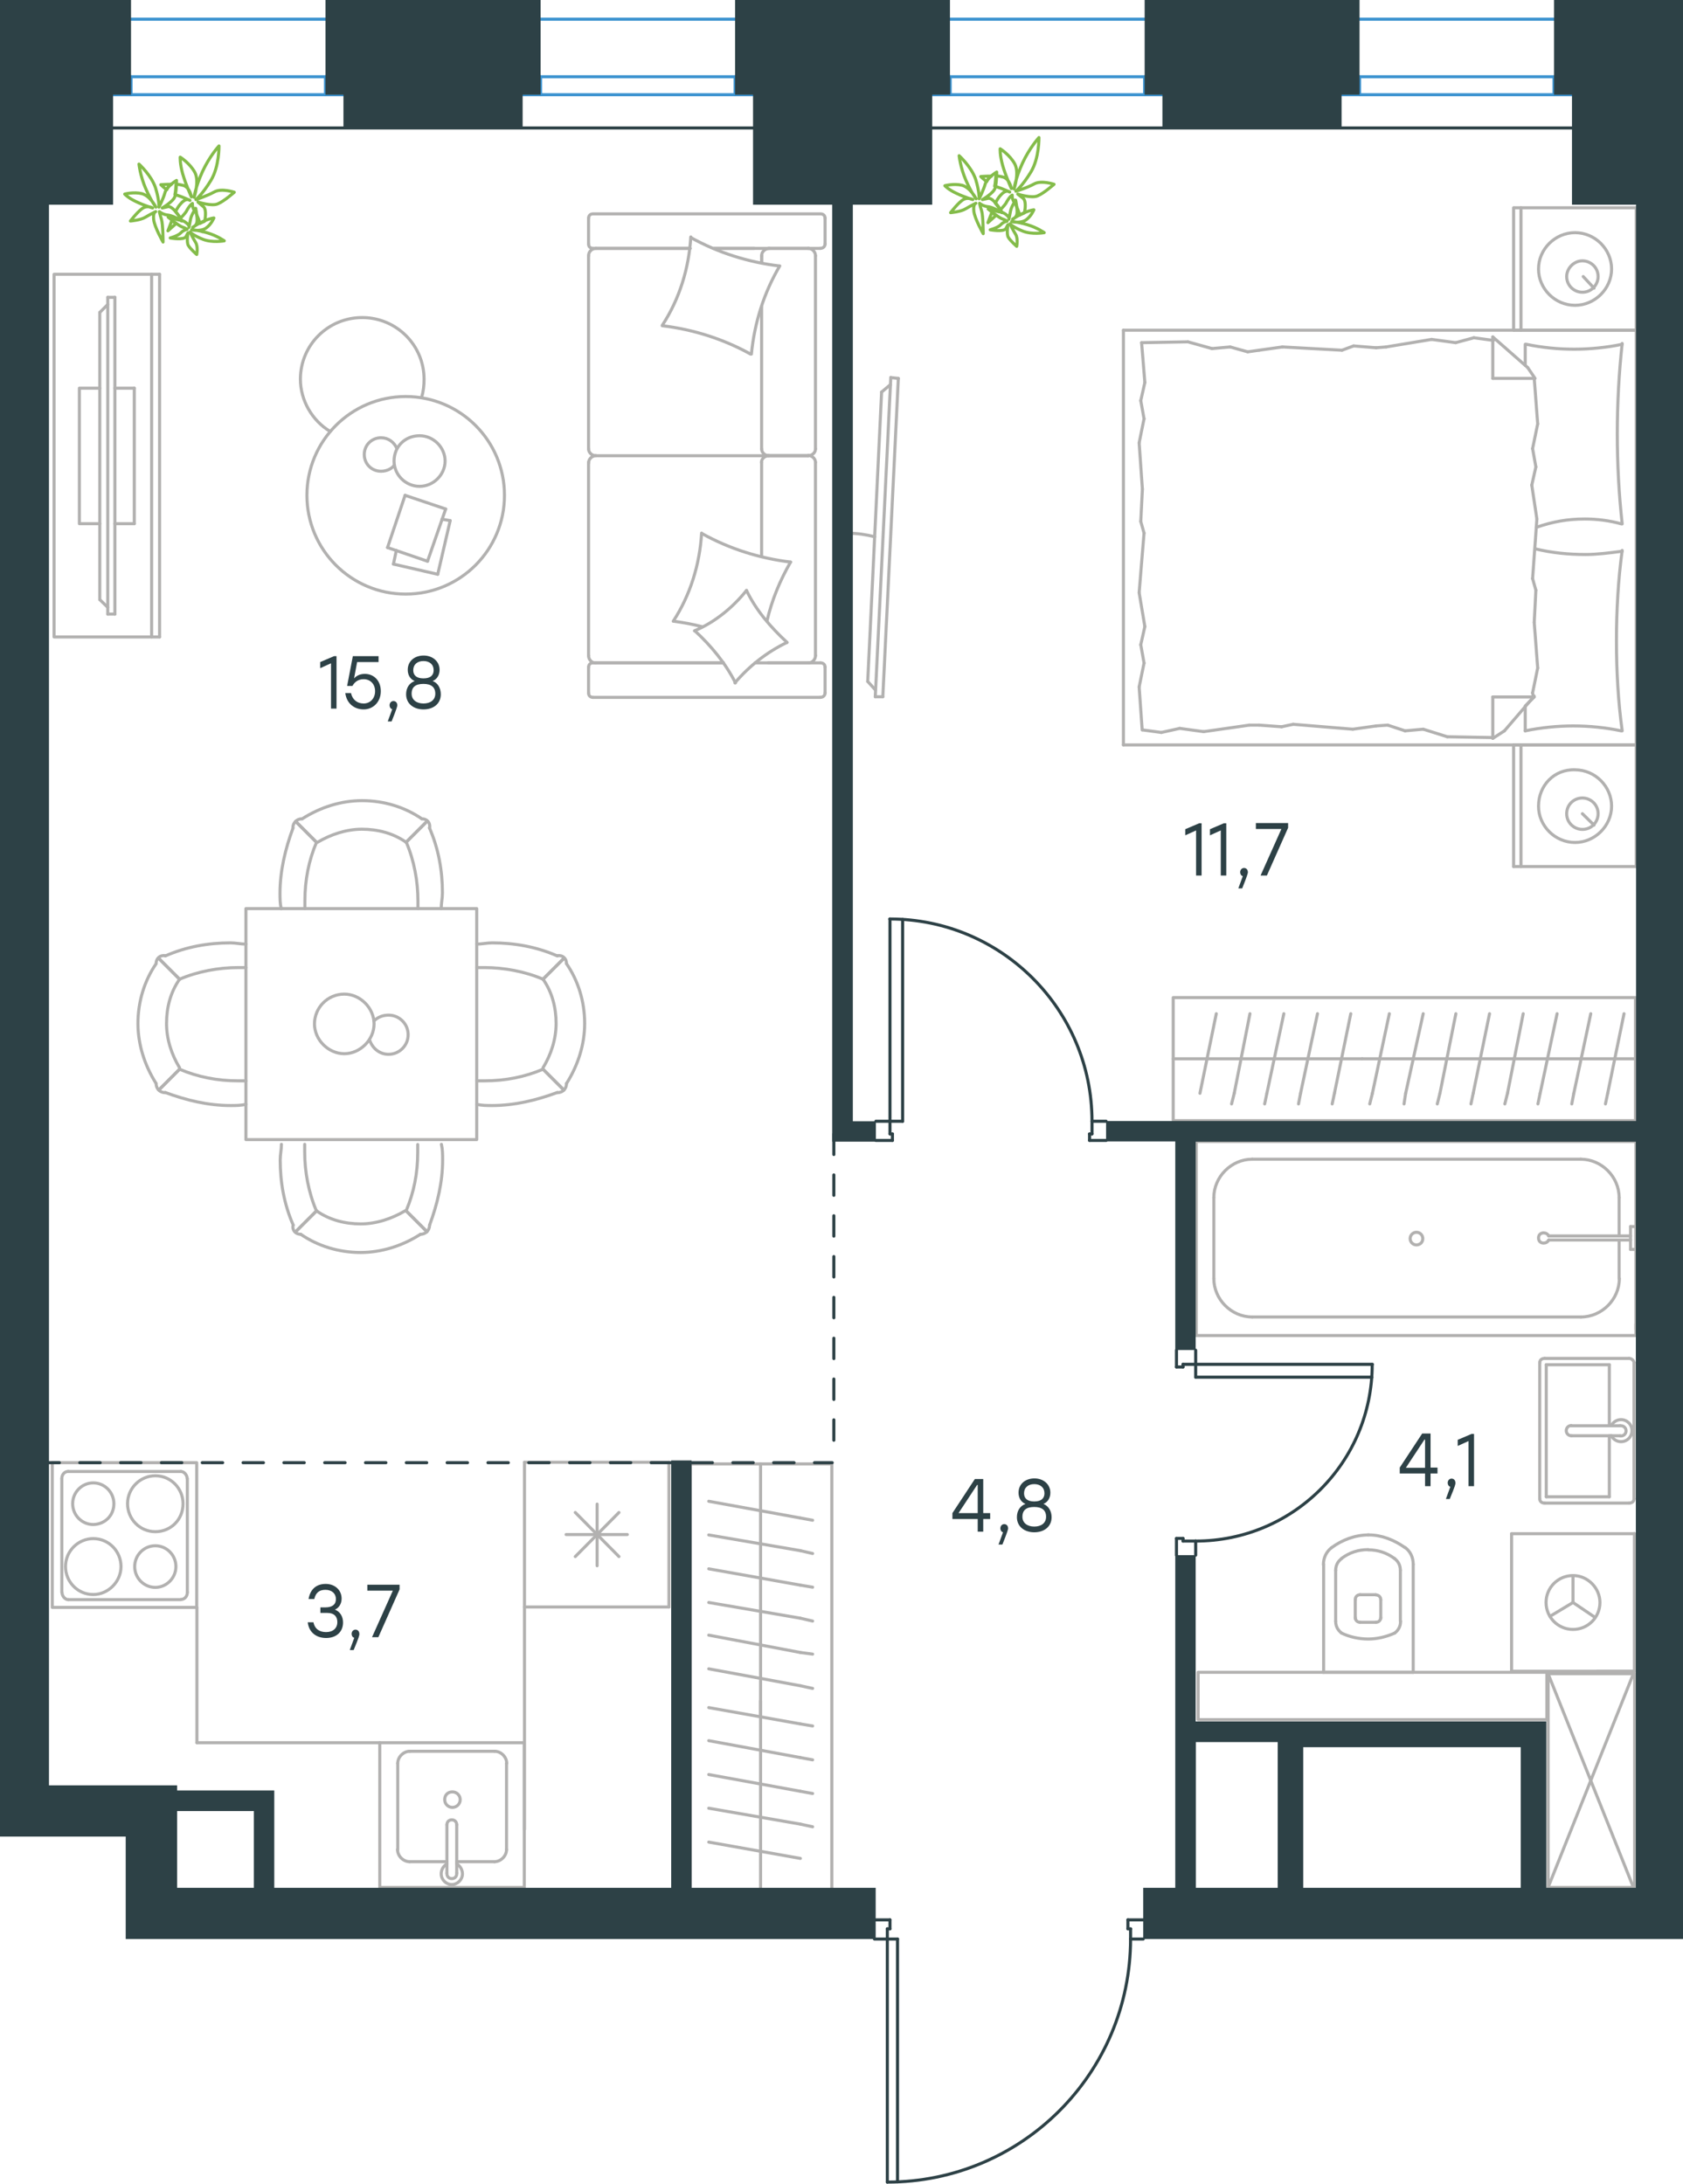 <?xml version="1.0" encoding="utf-8"?>
<!-- Generator: Adobe Illustrator 26.5.0, SVG Export Plug-In . SVG Version: 6.00 Build 0)  -->
<svg version="1.1" id="Слой_1" xmlns="http://www.w3.org/2000/svg" xmlns:xlink="http://www.w3.org/1999/xlink" x="0px" y="0px"
	 viewBox="0 0 824.7 1070" style="enable-background:new 0 0 824.7 1070;" xml:space="preserve">
<style type="text/css">
	.st0{fill:none;stroke:#B2B1B0;stroke-width:1.5;stroke-linecap:round;stroke-linejoin:round;stroke-miterlimit:22.926;}
	.st1{fill:none;stroke:#2D4146;stroke-width:1.5;stroke-linecap:round;stroke-linejoin:round;stroke-miterlimit:22.926;}
	.st2{fill:none;stroke:#3C93D0;stroke-width:1.5;stroke-linecap:round;stroke-linejoin:round;stroke-miterlimit:22.926;}
	.st3{fill-rule:evenodd;clip-rule:evenodd;fill:#2D4146;}
	.st4{enable-background:new    ;}
	.st5{fill:#2D4146;}
	
		.st6{fill:none;stroke:#2D4146;stroke-width:1.5;stroke-linecap:round;stroke-linejoin:round;stroke-miterlimit:22.926;stroke-dasharray:10;}
	.st7{fill:none;stroke:#84BC4A;stroke-width:1.5;stroke-linecap:round;stroke-linejoin:round;stroke-miterlimit:22.926;}
</style>
<g>
	<line class="st0" x1="373.2" y1="150.3" x2="373.2" y2="220"/>
	<line class="st0" x1="288.4" y1="339.6" x2="288.4" y2="326.9"/>
	<line class="st0" x1="288.4" y1="321.3" x2="288.4" y2="226.5"/>
	<line class="st0" x1="349.8" y1="121.7" x2="369.6" y2="121.7"/>
	<line class="st0" x1="292" y1="121.7" x2="338.2" y2="121.7"/>
	<line class="st0" x1="292" y1="324.8" x2="354.5" y2="324.8"/>
	<line class="st0" x1="376.4" y1="223.3" x2="396.3" y2="223.3"/>
	<line class="st0" x1="373.2" y1="226.5" x2="373.2" y2="272.6"/>
	<line class="st0" x1="404.3" y1="106.9" x2="404.3" y2="119.6"/>
	<line class="st0" x1="396.3" y1="223.3" x2="376.4" y2="223.3"/>
	<line class="st0" x1="399.6" y1="321.3" x2="399.6" y2="226.5"/>
	<line class="st0" x1="354.5" y1="324.8" x2="290.5" y2="324.8"/>
	<line class="st0" x1="288.4" y1="220" x2="288.4" y2="125.3"/>
	<line class="st0" x1="288.4" y1="119.6" x2="288.4" y2="106.9"/>
	<line class="st0" x1="373.2" y1="125.3" x2="373.2" y2="128.8"/>
	<line class="st0" x1="401.9" y1="121.7" x2="349.8" y2="121.7"/>
	<line class="st0" x1="373.2" y1="125.3" x2="373.2" y2="128.8"/>
	<line class="st0" x1="396.3" y1="121.7" x2="376.4" y2="121.7"/>
	<line class="st0" x1="396.3" y1="223.3" x2="376.4" y2="223.3"/>
	<line class="st0" x1="399.6" y1="220" x2="399.6" y2="125.3"/>
	<line class="st0" x1="338.2" y1="121.7" x2="290.5" y2="121.7"/>
	<line class="st0" x1="401.9" y1="341.7" x2="290.5" y2="341.7"/>
	<line class="st0" x1="404.3" y1="326.9" x2="404.3" y2="339.6"/>
	<line class="st0" x1="370" y1="324.8" x2="401.9" y2="324.8"/>
	<line class="st0" x1="376.4" y1="223.3" x2="292" y2="223.3"/>
	<line class="st0" x1="376.4" y1="324.8" x2="396.3" y2="324.8"/>
	<path class="st0" d="M401.9,121.7c1.7,0,2.4-1.2,2.4-2.1"/>
	<path class="st0" d="M290.5,324.8c-1.5,0-2.1,1.2-2.1,2.1"/>
	<path class="st0" d="M404.3,326.9c0-1.5-1.2-2.1-2.1-2.1"/>
	<path class="st0" d="M373.2,220c0,1.6,1.5,3.3,3.6,3.3"/>
	<path class="st0" d="M396.3,324.8c1.6,0,3.3-1.5,3.3-3.6"/>
	<path class="st0" d="M399.6,125.3c0-1.8-1.5-3.6-3.6-3.6"/>
	<path class="st0" d="M288.4,220c0,1.6,1.5,3.3,3.6,3.3"/>
	<path class="st0" d="M396,223.3c1.8,0,3.6-1.4,3.6-3.3"/>
	<path class="st0" d="M292,223.3c-1.8,0-3.6,1.5-3.6,3.6"/>
	<path class="st0" d="M404.3,106.9c0-1.5-1.2-2.1-2.1-2.1H290.5c-1.5,0-2.1,1.2-2.1,2.1"/>
	<path class="st0" d="M399.6,226.5c0-1.6-1.5-3.3-3.6-3.3"/>
	<path class="st0" d="M288.4,339.6c0,1.5,1.2,2.1,2.1,2.1"/>
	<path class="st0" d="M292,121.7c-1.8,0-3.6,1.5-3.6,3.6"/>
	<path class="st0" d="M288.4,119.6c0,1.5,1.2,2.1,2.1,2.1"/>
	<path class="st0" d="M288.4,321.3c0,1.8,1.5,3.6,3.6,3.6"/>
	<path class="st0" d="M377.1,121.7c-2,0-3.9,1.5-3.9,3.6"/>
	<path class="st0" d="M376.7,223.3c-1.8,0-3.6,1.4-3.6,3.3"/>
	<path class="st0" d="M401.9,341.7c1.7,0,2.4-1.2,2.4-2.1"/>
	<path class="st0" d="M367.8,173.5c-13.3-7.4-28.2-12.1-43.3-13.9"/>
	<path class="st0" d="M360.4,334.6c-5-9.8-11.9-18.1-19.9-25.5"/>
	<path class="st0" d="M340.3,309.1c9.8-4.1,18.7-11.3,25.5-19.8"/>
	<path class="st0" d="M324.6,159.3c8.3-12.7,13-27.8,13.9-43.2"/>
	<path class="st0" d="M344.1,261.5c13.3,7.4,28.2,12.1,43.3,13.9"/>
	<path class="st0" d="M387.4,275.4c-5.3,9.2-9.2,18.7-11.6,29"/>
	<path class="st0" d="M329.9,304.4c8.3-12.7,13-27.8,13.9-43.2"/>
	<path class="st0" d="M338.5,116.4c13.3,7.4,28.2,12.1,43.3,13.9"/>
	<path class="st0" d="M382.1,130.3c-7.7,13-12.4,27.8-13.9,43.2"/>
	<path class="st0" d="M365.8,289.3c4.7,9.8,11.9,18.1,19.9,25.5"/>
	<path class="st0" d="M344.1,307.1c-4.4-1.2-9.5-2.1-13.9-2.7"/>
	<path class="st0" d="M385.6,314.8c-9.8,4.7-18.4,11.5-25.5,19.8"/>
</g>
<g>
	<line class="st0" x1="214.5" y1="281.4" x2="192.8" y2="276.4"/>
	<line class="st0" x1="192.8" y1="276.4" x2="194.2" y2="269.7"/>
	<line class="st0" x1="216.6" y1="254.4" x2="220.6" y2="255.1"/>
	<line class="st0" x1="220.6" y1="255.1" x2="214.5" y2="281.4"/>
	<line class="st0" x1="209.5" y1="275" x2="189.9" y2="268.3"/>
	<line class="st0" x1="189.9" y1="268.3" x2="198.5" y2="242.7"/>
	<line class="st0" x1="198.5" y1="242.7" x2="218.4" y2="249.4"/>
	<line class="st0" x1="218.4" y1="249.4" x2="209.5" y2="275"/>
	<ellipse class="st0" cx="198.8" cy="242.7" rx="48.4" ry="48.4"/>
	<path class="st0" d="M193.1,225.9c0,6.8,5.7,12.4,12.5,12.4s12.5-5.7,12.5-12.4s-5.7-12.4-12.5-12.4
		C198.5,213.5,193.1,218.8,193.1,225.9z"/>
	<path class="st0" d="M193.1,228.1c-1.4,1.8-3.9,2.8-6.4,2.8c-4.6,0-8.2-3.6-8.2-8.2c0-4.6,3.6-8.2,8.2-8.2c3.6,0,6.4,2.1,7.8,5.3"
		/>
	<path class="st0" d="M161.8,211.4c-8.9-5.3-14.6-15.3-14.6-25.6c0-16.7,13.5-30.2,30.3-30.2c16.7,0,30.3,13.5,30.3,30.2
		c0,3-0.3,5.9-1.2,8.9"/>
</g>
<g>
	<g>
		<line class="st0" x1="74.3" y1="312.1" x2="74.3" y2="134.4"/>
		<polyline class="st0" points="78.2,134.4 26.5,134.4 26.5,312.1 78.2,312.1 		"/>
		<line class="st0" x1="78.2" y1="312.1" x2="78.2" y2="134.4"/>
	</g>
	<g>
		<polyline class="st0" points="48.9,190.2 38.9,190.2 38.9,256.6 48.9,256.6 		"/>
		<line class="st0" x1="56.3" y1="256.6" x2="65.8" y2="256.6"/>
		<line class="st0" x1="65.8" y1="256.6" x2="65.8" y2="190.2"/>
		<line class="st0" x1="65.8" y1="190.2" x2="56.3" y2="190.2"/>
		<line class="st0" x1="56.3" y1="300.9" x2="52.8" y2="300.9"/>
		<line class="st0" x1="48.9" y1="153.1" x2="52.8" y2="149.2"/>
		<line class="st0" x1="52.8" y1="297.6" x2="48.9" y2="293.8"/>
		<line class="st0" x1="52.8" y1="145.7" x2="52.8" y2="300.9"/>
		<line class="st0" x1="56.3" y1="300.9" x2="56.3" y2="145.7"/>
		<line class="st0" x1="56.3" y1="145.7" x2="52.8" y2="145.7"/>
		<line class="st0" x1="48.9" y1="293.8" x2="48.9" y2="153.1"/>
	</g>
</g>
<g>
	<rect x="120.5" y="445.2" class="st0" width="113.1" height="113.2"/>
	<path class="st0" d="M266.1,479.8c4.5,6.4,6.4,14,6.4,21.7s-2.5,15.3-6.4,21.7"/>
	<path class="st0" d="M233.6,462.6c2.5,0,5.1-0.6,7.6-0.6c10.8,0,21.7,1.9,31.9,6.4"/>
	<path class="st0" d="M273.1,535.3c-10.2,3.8-21,6.4-31.9,6.4c-2.5,0-5.1,0-7.6-0.6"/>
	<path class="st0" d="M233.6,474.1c1.3,0,2.5,0,3.8,0c9.6,0,19.8,1.9,28.7,5.7"/>
	<path class="st0" d="M266.1,523.9c-8.9,3.8-18.5,5.7-28.7,5.7c-1.3,0-2.5,0-3.8,0"/>
	<path class="st0" d="M277.6,472.2c5.7,8.3,8.9,18.5,8.9,29.3c0,10.2-3.2,20.4-8.9,29.4"/>
	<line class="st0" x1="266.1" y1="479.8" x2="276.3" y2="469.6"/>
	<line class="st0" x1="266.1" y1="523.9" x2="276.3" y2="534.1"/>
	<line class="st0" x1="266.1" y1="479.8" x2="276.3" y2="469.6"/>
	<line class="st0" x1="266.1" y1="523.9" x2="276.3" y2="534.1"/>
	<path class="st0" d="M277.6,530.9c0,2.6-1.9,4.5-4.5,4.5"/>
	<path class="st0" d="M273.1,468.3c2.5-0.5,4.5,1.3,4.5,3.8"/>
	<path class="st0" d="M88,479.8c-4.5,6.4-6.4,14-6.4,21.7s2.5,15.3,6.4,21.7"/>
	<path class="st0" d="M120.5,462.6c-2.5,0-5.1-0.6-7.6-0.6c-10.8,0-21.7,1.9-31.9,6.4"/>
	<path class="st0" d="M81,535.3c10.2,3.8,21,6.4,31.9,6.4c2.5,0,5.1,0,7.6-0.6"/>
	<path class="st0" d="M120.5,474.1c-1.3,0-2.5,0-3.8,0c-9.6,0-19.8,1.9-28.7,5.7"/>
	<path class="st0" d="M88,523.9c8.9,3.8,18.5,5.7,28.7,5.7c1.3,0,2.5,0,3.8,0"/>
	<path class="st0" d="M76.5,472.2c-5.7,8.3-8.9,18.5-8.9,29.3c0,10.2,3.2,20.4,8.9,29.4"/>
	<line class="st0" x1="88" y1="479.8" x2="77.8" y2="469.6"/>
	<line class="st0" x1="88" y1="523.9" x2="77.8" y2="534.1"/>
	<line class="st0" x1="88" y1="479.8" x2="77.8" y2="469.6"/>
	<line class="st0" x1="88" y1="523.9" x2="77.8" y2="534.1"/>
	<path class="st0" d="M76.5,530.9c0,2.6,1.9,4.5,4.5,4.5"/>
	<path class="st0" d="M81,468.3c-2.5-0.5-4.5,1.3-4.5,3.8"/>
	<path class="st0" d="M199,412.7c-6.4-4.5-14-6.4-21.7-6.4c-7.6,0-15.3,2.6-21.7,6.4"/>
	<path class="st0" d="M216.2,445.2c0-2.6,0.6-5.1,0.6-7.7c0-10.8-1.9-21.7-6.4-31.9"/>
	<path class="st0" d="M143.6,405.7c-3.8,10.2-6.4,21.1-6.4,31.9c0,2.6,0,5.1,0.6,7.7"/>
	<path class="st0" d="M204.8,445.2c0-1.3,0-2.6,0-3.8c0-9.6-1.9-19.8-5.7-28.7"/>
	<path class="st0" d="M155.1,412.7c-3.8,8.9-5.7,18.5-5.7,28.7c0,1.3,0,2.6,0,3.8"/>
	<path class="st0" d="M206.7,401.2c-8.3-5.7-18.5-8.9-29.3-8.9c-10.2,0-20.4,3.2-29.3,8.9"/>
	<line class="st0" x1="199" y1="412.7" x2="209.2" y2="402.5"/>
	<line class="st0" x1="155.1" y1="412.7" x2="144.9" y2="402.5"/>
	<line class="st0" x1="199" y1="412.7" x2="209.2" y2="402.5"/>
	<line class="st0" x1="155.1" y1="412.7" x2="144.9" y2="402.5"/>
	<path class="st0" d="M148,401.2c-2.5,0-4.5,1.9-4.5,4.5"/>
	<path class="st0" d="M210.5,405.7c0.5-2.6-1.3-4.5-3.8-4.5"/>
	<path class="st0" d="M154.1,501.7c0,7.8,6.8,14.6,14.6,14.6s14.6-6.8,14.6-14.6c0-7.8-6.8-14.6-14.6-14.6
		C160.5,487.1,154.1,493.8,154.1,501.7z"/>
	<path class="st0" d="M183.3,500.2c1.8-1.8,4.3-2.8,7.1-2.8c5.3,0,9.6,4.3,9.6,9.6s-4.3,9.6-9.6,9.6c-4.3,0-7.8-2.8-9.2-6.8"/>
	<path class="st0" d="M155.1,593.3c6.4,4.5,14,6.4,21.7,6.4c7.6,0,15.3-2.6,21.7-6.4"/>
	<path class="st0" d="M137.9,560.7c0,2.6-0.6,5.1-0.6,7.7c0,10.8,1.9,21.7,6.4,31.9"/>
	<path class="st0" d="M210.5,600.3c3.8-10.2,6.4-21.1,6.4-31.9c0-2.6,0-5.1-0.6-7.7"/>
	<path class="st0" d="M149.3,560.7c0,1.3,0,2.6,0,3.8c0,9.6,1.9,19.8,5.7,28.7"/>
	<path class="st0" d="M199,593.3c3.8-8.9,5.7-18.5,5.7-28.7c0-1.3,0-2.6,0-3.8"/>
	<path class="st0" d="M147.4,604.8c8.3,5.7,18.5,8.9,29.3,8.9c10.2,0,20.4-3.2,29.3-8.9"/>
	<line class="st0" x1="155.1" y1="593.3" x2="144.9" y2="603.5"/>
	<line class="st0" x1="199" y1="593.3" x2="209.2" y2="603.5"/>
	<line class="st0" x1="155.1" y1="593.3" x2="144.9" y2="603.5"/>
	<line class="st0" x1="199" y1="593.3" x2="209.2" y2="603.5"/>
	<path class="st0" d="M206,604.8c2.5,0,4.5-1.9,4.5-4.5"/>
	<path class="st0" d="M143.6,600.3c-0.5,2.6,1.3,4.5,3.8,4.5"/>
</g>
<g>
	<line class="st0" x1="327.8" y1="716.5" x2="327.8" y2="787.4"/>
	<line class="st0" x1="292.6" y1="737" x2="292.6" y2="767.2"/>
	<line class="st0" x1="281.9" y1="762.7" x2="303.3" y2="741.1"/>
	<line class="st0" x1="281.9" y1="741.1" x2="303.3" y2="762.7"/>
	<line class="st0" x1="277.4" y1="751.9" x2="307.4" y2="751.9"/>
	<line class="st0" x1="327.8" y1="787.4" x2="257" y2="787.4"/>
	<line class="st0" x1="257" y1="716.5" x2="257" y2="787.4"/>
	<line class="st0" x1="327.8" y1="716.5" x2="257" y2="716.5"/>
</g>
<g>
	<rect x="186.1" y="853.9" class="st0" width="70.8" height="70.9"/>
	<line class="st0" x1="219" y1="894.1" x2="219" y2="917.8"/>
	<line class="st0" x1="223.8" y1="912.2" x2="242.4" y2="912.2"/>
	<line class="st0" x1="242.4" y1="858.1" x2="200.7" y2="858.1"/>
	<line class="st0" x1="200.7" y1="912.2" x2="219" y2="912.2"/>
	<line class="st0" x1="194.9" y1="864" x2="194.9" y2="906.3"/>
	<line class="st0" x1="223.8" y1="917.8" x2="223.8" y2="894.1"/>
	<line class="st0" x1="248.2" y1="906.3" x2="248.2" y2="864"/>
	<path class="st0" d="M219,894.1L219,894.1c0-1.4,1-2.4,2.4-2.4s2.4,1,2.4,2.4"/>
	<path class="st0" d="M248.2,906.3c0,3.1-2.8,5.9-5.9,5.9"/>
	<path class="st0" d="M223.8,913.3c1.7,1,2.8,2.8,2.8,4.9c0,2.8-2.4,5.2-5.2,5.2s-5.2-2.4-5.2-5.2c0-2.1,1-3.8,2.8-4.9"/>
	<path class="st0" d="M194.9,864c0-3.1,2.8-5.9,5.9-5.9"/>
	<path class="st0" d="M200.7,912.2c-3.1,0-5.9-2.8-5.9-5.9"/>
	<path class="st0" d="M242.4,858.1c3.1,0,5.9,2.8,5.9,5.9"/>
	<path class="st0" d="M223.8,917.8v0.3c0,1.4-1,2.4-2.4,2.4s-2.4-1-2.4-2.4v-0.3"/>
	<path class="st0" d="M217.9,881.8c0,2.1,1.7,3.8,3.8,3.8s3.8-1.7,3.8-3.8s-1.7-3.8-3.8-3.8C219.3,878,217.9,879.7,217.9,881.8z"/>
</g>
<g>
	<path class="st0" d="M55.8,736.8c0-5.6-4.5-10.2-10.1-10.2s-10.1,4.6-10.1,10.2c0,5.6,4.5,10.2,10.1,10.2
		C51.3,746.9,55.8,742.7,55.8,736.8z"/>
	<path class="st0" d="M59.3,767.6c0-7.4-5.9-13.7-13.6-13.7c-7.3,0-13.6,6-13.6,13.7c0,7.4,5.9,13.7,13.6,13.7
		C53,781.3,59.3,775,59.3,767.6z"/>
	<path class="st0" d="M86.2,767.6c0-5.6-4.5-10.2-10.1-10.2S66,762,66,767.6c0,5.6,4.5,10.2,10.1,10.2
		C81.6,777.8,86.2,773.2,86.2,767.6z"/>
	<path class="st0" d="M89.7,736.8c0-7.4-5.9-13.7-13.6-13.7c-7.3,0-13.6,6-13.6,13.7c0,7.4,5.9,13.7,13.6,13.7
		S89.7,744.5,89.7,736.8z"/>
	<line class="st0" x1="30.3" y1="780.2" x2="30.3" y2="724.5"/>
	<line class="st0" x1="88.6" y1="783.8" x2="33.5" y2="783.8"/>
	<line class="st0" x1="91.8" y1="724.5" x2="91.8" y2="780.2"/>
	<line class="st0" x1="33.5" y1="721" x2="88.6" y2="721"/>
	<path class="st0" d="M91.8,780.2L91.8,780.2c0,2.1-1.4,3.5-3.1,3.5"/>
	<path class="st0" d="M30.3,724.5L30.3,724.5c0-2.1,1.4-3.5,3.1-3.5"/>
	<path class="st0" d="M33.5,783.8L33.5,783.8c-1.7,0-3.1-1.8-3.1-3.5"/>
	<path class="st0" d="M88.6,721L88.6,721c1.7,0,3.1,1.8,3.1,3.5"/>
	<rect x="25.6" y="716.7" class="st0" width="70.8" height="70.9"/>
</g>
<line class="st0" x1="257" y1="787.4" x2="257" y2="896.4"/>
<line class="st0" x1="186.1" y1="853.9" x2="96.5" y2="853.9"/>
<line class="st0" x1="96.5" y1="787.7" x2="96.5" y2="853.9"/>
<g>
	<line class="st0" x1="372.7" y1="926" x2="372.7" y2="833.4"/>
	<line class="st0" x1="398.2" y1="845.7" x2="392.2" y2="844.7"/>
	<line class="st0" x1="392.2" y1="844.7" x2="347.3" y2="836.7"/>
	<line class="st0" x1="398.2" y1="862.3" x2="392.2" y2="861.2"/>
	<line class="st0" x1="392.2" y1="861.2" x2="347.3" y2="852.9"/>
	<line class="st0" x1="398.2" y1="878.8" x2="392.2" y2="877.7"/>
	<line class="st0" x1="392.2" y1="877.7" x2="347.3" y2="869.5"/>
	<line class="st0" x1="398.2" y1="895.1" x2="392.2" y2="893.8"/>
	<line class="st0" x1="392.2" y1="893.8" x2="347.3" y2="886"/>
	<line class="st0" x1="392.2" y1="910.6" x2="347.3" y2="902.6"/>
	<rect x="338.2" y="717.3" class="st0" width="69.4" height="208.8"/>
	<line class="st0" x1="372.7" y1="840.7" x2="372.7" y2="717.3"/>
	<line class="st0" x1="398.2" y1="744.9" x2="392.2" y2="743.8"/>
	<line class="st0" x1="392.2" y1="743.8" x2="347.3" y2="735.6"/>
	<line class="st0" x1="398.2" y1="761.2" x2="392.2" y2="759.8"/>
	<line class="st0" x1="392.2" y1="759.8" x2="347.3" y2="752.1"/>
	<line class="st0" x1="398.2" y1="777.7" x2="392.2" y2="776.7"/>
	<line class="st0" x1="392.2" y1="776.7" x2="347.3" y2="768.7"/>
	<line class="st0" x1="398.2" y1="794.3" x2="392.2" y2="792.9"/>
	<line class="st0" x1="392.2" y1="792.9" x2="347.3" y2="785.2"/>
	<line class="st0" x1="398.2" y1="810.5" x2="392.2" y2="809.7"/>
	<line class="st0" x1="392.2" y1="809.7" x2="347.3" y2="801.2"/>
	<line class="st0" x1="392.2" y1="826" x2="347.3" y2="817.7"/>
	<line class="st0" x1="398.2" y1="827.3" x2="392.2" y2="826"/>
</g>
<g>
	<line class="st0" x1="648.2" y1="819.4" x2="692.5" y2="819.4"/>
	<g>
		<line class="st0" x1="648.6" y1="766.5" x2="648.6" y2="819.4"/>
		<line class="st0" x1="686.2" y1="794.4" x2="686.2" y2="769.4"/>
		<line class="st0" x1="654.5" y1="769.4" x2="654.5" y2="794.4"/>
		<line class="st0" x1="676.6" y1="793" x2="676.6" y2="783.9"/>
		<line class="st0" x1="664.1" y1="783.9" x2="664.1" y2="793"/>
		<line class="st0" x1="666.5" y1="794.9" x2="674.2" y2="794.9"/>
		<line class="st0" x1="692.5" y1="819.4" x2="692.5" y2="766.5"/>
		<line class="st0" x1="674.2" y1="781.4" x2="666.5" y2="781.4"/>
		<path class="st0" d="M688.6,758.4c-5.3-3.8-11.6-6.3-17.8-6.3c0,0,0,0-0.5,0"/>
		<path class="st0" d="M674.2,794.9c1.4,0,2.4-1,2.4-2.4"/>
		<path class="st0" d="M683.4,800.2c1.9-1.4,2.9-3.4,2.9-5.8"/>
		<path class="st0" d="M676.6,783.9c0-1.4-1-2.4-2.4-2.4"/>
		<path class="st0" d="M683.4,763.7c-3.9-2.9-8.2-4.3-13-4.3"/>
		<path class="st0" d="M666.5,781.4c-1.4,0-2.4,1-2.4,2.4"/>
		<path class="st0" d="M664.1,792.5c0,1.4,1,2.4,2.4,2.4"/>
		<path class="st0" d="M654.5,794.4c0,2.4,1,4.3,2.9,5.8"/>
		<path class="st0" d="M657.4,800.2c3.9,1.9,8.7,2.9,13,2.9s8.7-1,13-2.9"/>
		<path class="st0" d="M657.4,763.7c-1.9,1.4-2.9,3.4-2.9,5.8"/>
		<path class="st0" d="M670.7,752.1L670.7,752.1c-6.7,0-13,2.4-18.3,6.3"/>
		<path class="st0" d="M692.5,766.5c0-3.4-1.4-6.3-3.9-8.2"/>
		<path class="st0" d="M652.4,758.4c-2.4,1.9-3.9,4.8-3.9,8.2"/>
		<path class="st0" d="M670.4,759.3L670.4,759.3c-4.8,0-9.1,1.4-13,4.3"/>
		<path class="st0" d="M686.2,769.4c0-2.4-1-4.3-2.9-5.8"/>
	</g>
	<rect x="587.1" y="819.4" class="st0" width="170.9" height="23.2"/>
</g>
<g>
	<line class="st0" x1="757.7" y1="668.7" x2="788.6" y2="668.7"/>
	<line class="st0" x1="788.6" y1="668.7" x2="788.6" y2="698.6"/>
	<line class="st0" x1="788.6" y1="703.5" x2="788.6" y2="733.4"/>
	<line class="st0" x1="757.7" y1="733.4" x2="757.7" y2="668.7"/>
	<line class="st0" x1="788.6" y1="733.4" x2="757.7" y2="733.4"/>
	<line class="st0" x1="800.7" y1="734.4" x2="800.7" y2="667.7"/>
	<line class="st0" x1="756.9" y1="736.5" x2="798.3" y2="736.5"/>
	<line class="st0" x1="754.5" y1="667.7" x2="754.5" y2="734.4"/>
	<line class="st0" x1="798.3" y1="665.6" x2="756.9" y2="665.6"/>
	<path class="st0" d="M756.9,665.6c-1.4,0-2.4,0.8-2.4,2.1"/>
	<path class="st0" d="M754.5,734.4c0,1.3,1,2.1,2.4,2.1"/>
	<path class="st0" d="M798.3,736.5c1.4,0,2.4-0.8,2.4-2.1"/>
	<path class="st0" d="M800.7,667.7c0-0.8-1-2.1-2.4-2.1"/>
	<line class="st0" x1="770" y1="703.5" x2="793.9" y2="703.5"/>
	<line class="st0" x1="793.9" y1="698.6" x2="770" y2="698.6"/>
	<path class="st0" d="M770,703.5L770,703.5c-1.4,0-2.5-1.1-2.5-2.5s1.1-2.5,2.4-2.5l0,0"/>
	<path class="st0" d="M789.5,698.6c0.9-1.8,2.8-3,4.8-3c3,0,5.4,2.4,5.4,5.4s-2.4,5.4-5.4,5.4c-2,0-3.9-1.2-4.8-3"/>
	<path class="st0" d="M793.9,698.6c0.1,0,0.2,0,0.4,0c1.4,0,2.5,1.1,2.5,2.5s-1.1,2.5-2.5,2.5c-0.1,0-0.2,0-0.4,0"/>
</g>
<g>
	<line class="st0" x1="793.4" y1="608.4" x2="793.4" y2="626.5"/>
	<line class="st0" x1="793.4" y1="586.8" x2="793.4" y2="605.6"/>
	<line class="st0" x1="774.7" y1="645.3" x2="613.6" y2="645.3"/>
	<line class="st0" x1="594.8" y1="626.5" x2="594.8" y2="586.8"/>
	<line class="st0" x1="586.2" y1="559.3" x2="801.6" y2="559.3"/>
	<line class="st0" x1="586.2" y1="654.4" x2="586.2" y2="559.3"/>
	<line class="st0" x1="613.6" y1="568" x2="774.7" y2="568"/>
	<line class="st0" x1="801.6" y1="654.4" x2="586.2" y2="654.4"/>
	<line class="st0" x1="801.6" y1="559.3" x2="801.6" y2="654.4"/>
	<path class="st0" d="M594.8,626.5c0,10.2,8.6,18.8,18.8,18.8"/>
	<path class="st0" d="M793.4,586.8c0-10.2-8.6-18.8-18.8-18.8"/>
	<path class="st0" d="M613.6,568c-10.2,0-18.8,8.6-18.8,18.8"/>
	<path class="st0" d="M774.7,645.3c10.2,0,18.8-8.6,18.8-18.8"/>
	<line class="st0" x1="801.6" y1="648.8" x2="801.6" y2="651.4"/>
	<line class="st0" x1="799" y1="607.6" x2="758.9" y2="607.6"/>
	<line class="st0" x1="758.9" y1="605.6" x2="799" y2="605.6"/>
	<line class="st0" x1="801.6" y1="601" x2="801.6" y2="612.2"/>
	<line class="st0" x1="801.6" y1="612.2" x2="799" y2="612.2"/>
	<line class="st0" x1="799" y1="612.2" x2="799" y2="601"/>
	<line class="st0" x1="799" y1="601" x2="801.6" y2="601"/>
	<path class="st0" d="M758.9,605.6c-0.5-1-1.5-1.5-2.5-1.5c-1.5,0-2.5,1-2.5,2.5s1,2.5,2.5,2.5c1,0,2-0.5,2.5-1.5"/>
	<path class="st0" d="M697.2,606.9c0-1.7-1.4-3.1-3.1-3.1s-3.1,1.4-3.1,3.1c0,1.7,1.4,3.1,3.1,3.1
		C696.1,609.9,697.2,608.5,697.2,606.9z"/>
</g>
<g>
	<line class="st0" x1="800.9" y1="751.5" x2="740.7" y2="751.5"/>
	<g>
		<line class="st0" x1="740.7" y1="818.9" x2="740.7" y2="751.5"/>
		<line class="st0" x1="782.8" y1="818.9" x2="800.9" y2="818.9"/>
		<line class="st0" x1="740.7" y1="818.9" x2="800.9" y2="818.9"/>
		<line class="st0" x1="770.8" y1="785.2" x2="781.6" y2="792.5"/>
		<line class="st0" x1="770.8" y1="785.2" x2="770.8" y2="772"/>
		<line class="st0" x1="770.8" y1="785.2" x2="759.5" y2="792"/>
		<path class="st0" d="M770.8,772c-7.3,0-13.2,5.9-13.2,13.2s5.9,13.2,13.2,13.2s13.2-5.9,13.2-13.2C784,778.2,778.1,772,770.8,772z
			"/>
		<line class="st0" x1="800.9" y1="818.9" x2="800.9" y2="751.4"/>
	</g>
</g>
<g>
	<rect x="758.6" y="820.1" class="st0" width="42.4" height="104.7"/>
	<line class="st0" x1="758.6" y1="820.1" x2="800.4" y2="924.8"/>
	<line class="st0" x1="800.4" y1="820.1" x2="758.6" y2="924.8"/>
</g>
<g>
	<line class="st0" x1="574.9" y1="518.8" x2="667.5" y2="518.8"/>
	<line class="st0" x1="652.8" y1="540.9" x2="653.9" y2="535.7"/>
	<line class="st0" x1="653.9" y1="535.7" x2="661.9" y2="496.7"/>
	<line class="st0" x1="636.3" y1="540.9" x2="637.3" y2="535.7"/>
	<line class="st0" x1="637.3" y1="535.7" x2="645.6" y2="496.7"/>
	<line class="st0" x1="619.7" y1="540.9" x2="620.8" y2="535.7"/>
	<line class="st0" x1="620.8" y1="535.7" x2="629.1" y2="496.7"/>
	<line class="st0" x1="603.5" y1="540.9" x2="604.8" y2="535.7"/>
	<line class="st0" x1="604.8" y1="535.7" x2="612.5" y2="496.7"/>
	<line class="st0" x1="588" y1="535.7" x2="596" y2="496.7"/>
	<rect x="574.9" y="488.8" class="st0" width="226.5" height="60.3"/>
	<line class="st0" x1="667.5" y1="518.8" x2="801.4" y2="518.8"/>
	<line class="st0" x1="786.7" y1="540.9" x2="787.8" y2="535.7"/>
	<line class="st0" x1="787.8" y1="535.7" x2="795.8" y2="496.7"/>
	<line class="st0" x1="770.2" y1="540.9" x2="771.2" y2="535.7"/>
	<line class="st0" x1="771.2" y1="535.7" x2="779.5" y2="496.7"/>
	<line class="st0" x1="753.6" y1="540.9" x2="754.7" y2="535.7"/>
	<line class="st0" x1="754.7" y1="535.7" x2="763" y2="496.7"/>
	<line class="st0" x1="737.4" y1="540.9" x2="738.7" y2="535.7"/>
	<line class="st0" x1="738.7" y1="535.7" x2="746.4" y2="496.7"/>
	<line class="st0" x1="720.8" y1="540.9" x2="721.9" y2="535.7"/>
	<line class="st0" x1="721.9" y1="535.7" x2="729.9" y2="496.7"/>
	<line class="st0" x1="704.3" y1="540.9" x2="705.6" y2="535.7"/>
	<line class="st0" x1="705.6" y1="535.7" x2="713.4" y2="496.7"/>
	<line class="st0" x1="688" y1="540.9" x2="688.8" y2="535.7"/>
	<line class="st0" x1="688.8" y1="535.7" x2="697.4" y2="496.7"/>
	<line class="st0" x1="672.5" y1="535.7" x2="680.8" y2="496.7"/>
	<line class="st0" x1="671.2" y1="540.9" x2="672.5" y2="535.7"/>
</g>
<g>
	<line class="st0" x1="801.8" y1="365" x2="801.8" y2="424.6"/>
	<line class="st0" x1="741.7" y1="424.6" x2="741.7" y2="365"/>
	<line class="st0" x1="741.7" y1="365" x2="801.8" y2="365"/>
	<line class="st0" x1="801.8" y1="424.6" x2="741.7" y2="424.6"/>
	<line class="st0" x1="775.4" y1="398.7" x2="781.1" y2="404.3"/>
	<line class="st0" x1="745.3" y1="424.6" x2="745.3" y2="365"/>
	<path class="st0" d="M753.9,395c0,9.7,8.1,17.8,17.9,17.8c9.7,0,17.9-8.1,17.9-17.8c0-9.7-8.1-17.8-17.9-17.8
		C761.6,376.8,753.9,384.9,753.9,395z"/>
	<path class="st0" d="M767.7,398.7c0,4.5,3.7,7.7,7.7,7.7c4.5,0,7.7-3.6,7.7-7.7c0-4.5-3.7-7.7-7.7-7.7
		C771.3,391,767.7,394.2,767.7,398.7z"/>
	<line class="st0" x1="801.8" y1="161.8" x2="801.8" y2="365"/>
	<line class="st0" x1="747.4" y1="179" x2="747.4" y2="168.7"/>
	<line class="st0" x1="751.8" y1="341.5" x2="731.5" y2="341.5"/>
	<line class="st0" x1="747.4" y1="345.9" x2="751.8" y2="341.5"/>
	<line class="st0" x1="550.5" y1="161.8" x2="801.8" y2="161.8"/>
	<line class="st0" x1="731.5" y1="361.8" x2="731.5" y2="341.5"/>
	<line class="st0" x1="801.8" y1="365" x2="550.5" y2="365"/>
	<line class="st0" x1="731.5" y1="165.1" x2="748.6" y2="180.1"/>
	<line class="st0" x1="748.6" y1="180.1" x2="752.2" y2="185.4"/>
	<line class="st0" x1="747.4" y1="358.1" x2="747.4" y2="346.3"/>
	<line class="st0" x1="751.8" y1="185.4" x2="731.5" y2="185.4"/>
	<line class="st0" x1="751.8" y1="341.1" x2="737.2" y2="358.1"/>
	<line class="st0" x1="737.2" y1="358.1" x2="731.5" y2="361.8"/>
	<line class="st0" x1="731.5" y1="165.1" x2="731.5" y2="185.4"/>
	<line class="st0" x1="559" y1="255.5" x2="559.8" y2="239.7"/>
	<line class="st0" x1="561" y1="307" x2="558.2" y2="290.4"/>
	<line class="st0" x1="560.6" y1="324.9" x2="559" y2="315.9"/>
	<line class="st0" x1="559" y1="315.9" x2="561" y2="307"/>
	<line class="st0" x1="560.6" y1="261.2" x2="559" y2="255.5"/>
	<line class="st0" x1="558.2" y1="290.4" x2="560.6" y2="261.2"/>
	<line class="st0" x1="559.7" y1="357.7" x2="558.2" y2="336.6"/>
	<line class="st0" x1="558.2" y1="336.6" x2="560.6" y2="324.9"/>
	<line class="st0" x1="561" y1="187.4" x2="559.4" y2="167.9"/>
	<line class="st0" x1="560.6" y1="205.2" x2="559" y2="196.3"/>
	<line class="st0" x1="559" y1="196.3" x2="561" y2="187.4"/>
	<line class="st0" x1="559.8" y1="239.7" x2="558.2" y2="217"/>
	<line class="st0" x1="558.2" y1="217" x2="560.6" y2="205.2"/>
	<line class="st0" x1="550.5" y1="161.8" x2="550.5" y2="365"/>
	<path class="st0" d="M794.9,256.7c-1.6-14.6-2.4-29.2-2.4-44.2c0-14.6,0.8-29.6,2.4-44.2"/>
	<path class="st0" d="M752.8,258.4c8.1-2.8,15.3-4.1,23.8-4.1c6.1,0,12.2,0.8,17.9,2.4"/>
	<path class="st0" d="M794.9,168.7c-7.7,1.6-15.8,2.4-23.5,2.4c-8.1,0-15.8-0.8-23.5-2.4"/>
	<path class="st0" d="M794.9,270.1c-6.1,0.8-12.2,1.6-17.9,1.6c-8.5,0-16.6-0.8-24.8-2.8"/>
	<line class="st0" x1="680" y1="355.3" x2="674.3" y2="355.7"/>
	<line class="st0" x1="697.4" y1="357.3" x2="688.5" y2="358.1"/>
	<line class="st0" x1="688.5" y1="358.1" x2="680" y2="355.3"/>
	<line class="st0" x1="731.5" y1="361.4" x2="709.2" y2="361"/>
	<line class="st0" x1="709.2" y1="361" x2="697.4" y2="357.3"/>
	<line class="st0" x1="628" y1="356.1" x2="617" y2="355.3"/>
	<line class="st0" x1="674.3" y1="355.7" x2="662.9" y2="357.3"/>
	<line class="st0" x1="633.7" y1="354.9" x2="628" y2="356.1"/>
	<line class="st0" x1="662.9" y1="357.3" x2="633.7" y2="354.9"/>
	<line class="st0" x1="617" y1="355.3" x2="612.2" y2="355.3"/>
	<line class="st0" x1="578.1" y1="356.9" x2="569.1" y2="358.9"/>
	<line class="st0" x1="569.1" y1="358.9" x2="560.2" y2="357.7"/>
	<line class="st0" x1="612.2" y1="355.3" x2="589.8" y2="358.5"/>
	<line class="st0" x1="589.8" y1="358.5" x2="578.1" y2="356.9"/>
	<line class="st0" x1="611.4" y1="172.4" x2="617" y2="171.6"/>
	<line class="st0" x1="593.9" y1="170.8" x2="602.8" y2="170"/>
	<line class="st0" x1="602.8" y1="170" x2="611.4" y2="172.4"/>
	<line class="st0" x1="559.4" y1="167.9" x2="582.1" y2="167.5"/>
	<line class="st0" x1="582.1" y1="167.5" x2="593.9" y2="170.8"/>
	<line class="st0" x1="663.3" y1="169.5" x2="674.3" y2="170.4"/>
	<line class="st0" x1="617" y1="171.6" x2="628.4" y2="170"/>
	<line class="st0" x1="657.6" y1="171.6" x2="663.3" y2="169.5"/>
	<line class="st0" x1="628.4" y1="170" x2="657.6" y2="171.6"/>
	<line class="st0" x1="674.3" y1="170.4" x2="679.2" y2="170"/>
	<line class="st0" x1="731.1" y1="166.7" x2="731.9" y2="166.7"/>
	<line class="st0" x1="713.3" y1="167.9" x2="722.2" y2="165.5"/>
	<line class="st0" x1="722.2" y1="165.5" x2="731.1" y2="166.7"/>
	<line class="st0" x1="679.2" y1="170" x2="701.5" y2="166.3"/>
	<line class="st0" x1="701.5" y1="166.3" x2="713.3" y2="167.9"/>
	<path class="st0" d="M794.9,358.1c-2-14.6-2.8-29.2-2.8-44.2c0-14.6,0.8-29.6,2.8-44.2"/>
	<path class="st0" d="M747.4,358.1c7.7-1.6,15.8-2.4,23.5-2.4c8.1,0,15.8,0.8,23.5,2.4"/>
	<line class="st0" x1="752.6" y1="289.2" x2="751.8" y2="305"/>
	<line class="st0" x1="750.6" y1="237.7" x2="753.1" y2="254.3"/>
	<line class="st0" x1="751" y1="219.8" x2="752.6" y2="228.8"/>
	<line class="st0" x1="752.6" y1="228.8" x2="750.6" y2="237.7"/>
	<line class="st0" x1="751" y1="283.5" x2="752.6" y2="289.2"/>
	<line class="st0" x1="753.1" y1="254.3" x2="751" y2="283.5"/>
	<line class="st0" x1="751.8" y1="185.4" x2="753.5" y2="207.7"/>
	<line class="st0" x1="753.5" y1="207.7" x2="751" y2="219.8"/>
	<line class="st0" x1="751" y1="339.5" x2="751.4" y2="341.5"/>
	<line class="st0" x1="751.8" y1="305" x2="753.5" y2="327.3"/>
	<line class="st0" x1="753.5" y1="327.3" x2="751" y2="339.5"/>
	<line class="st0" x1="801.8" y1="101.8" x2="801.8" y2="161.8"/>
	<line class="st0" x1="741.7" y1="161.8" x2="741.7" y2="101.8"/>
	<line class="st0" x1="742.1" y1="101.8" x2="801.8" y2="101.8"/>
	<line class="st0" x1="801.8" y1="161.8" x2="742.1" y2="161.8"/>
	<line class="st0" x1="775.8" y1="135.5" x2="781.1" y2="141.2"/>
	<line class="st0" x1="745.3" y1="161.8" x2="745.3" y2="101.8"/>
	<path class="st0" d="M753.9,131.8c0,9.7,8.1,17.8,17.9,17.8c9.7,0,17.9-8.1,17.9-17.8s-8.1-17.8-17.9-17.8S753.9,122.1,753.9,131.8
		z"/>
	<path class="st0" d="M767.7,135.5c0,4.5,3.7,7.7,7.7,7.7c4.5,0,7.7-3.7,7.7-7.7c0-4.5-3.7-7.7-7.7-7.7
		C771.3,127.8,767.7,131.4,767.7,135.5z"/>
</g>
<g>
	<path class="st0" d="M428.6,263c-4.1-1-8.3-1.7-12.3-1.7"/>
	<line class="st0" x1="436.5" y1="185" x2="428.9" y2="341.4"/>
	<line class="st0" x1="432.6" y1="341.4" x2="440.2" y2="185.4"/>
	<line class="st0" x1="440.2" y1="185.4" x2="436.5" y2="185"/>
	<line class="st0" x1="425.2" y1="333.9" x2="432" y2="192.1"/>
	<line class="st0" x1="428.9" y1="338" x2="425.2" y2="333.9"/>
	<line class="st0" x1="432" y1="192.1" x2="436.4" y2="188.4"/>
	<line class="st0" x1="432.6" y1="341.4" x2="428.9" y2="341.4"/>
</g>
<line class="st1" x1="585.9" y1="668.5" x2="585.9" y2="674.8"/>
<line class="st1" x1="585.9" y1="668.5" x2="672.5" y2="668.5"/>
<line class="st1" x1="585.9" y1="674.8" x2="672.3" y2="674.8"/>
<line class="st1" x1="576.5" y1="762" x2="576.5" y2="753.8"/>
<line class="st1" x1="585.9" y1="755.1" x2="585.9" y2="762"/>
<line class="st1" x1="579.7" y1="755.1" x2="585.9" y2="755.1"/>
<line class="st1" x1="579.7" y1="753.8" x2="579.7" y2="755.1"/>
<line class="st1" x1="576.5" y1="753.8" x2="579.7" y2="753.8"/>
<path class="st1" d="M585.9,755.1c47.8,0,86.5-38.7,86.5-86.5"/>
<line class="st1" x1="576.5" y1="661.6" x2="576.5" y2="669.8"/>
<line class="st1" x1="585.9" y1="668.5" x2="585.9" y2="661.6"/>
<line class="st1" x1="579.7" y1="668.5" x2="585.9" y2="668.5"/>
<line class="st1" x1="579.7" y1="669.8" x2="579.7" y2="668.5"/>
<line class="st1" x1="576.5" y1="669.8" x2="579.7" y2="669.8"/>
<line class="st1" x1="436.1" y1="549.4" x2="442.3" y2="549.4"/>
<line class="st1" x1="436.1" y1="549.4" x2="436.1" y2="450.3"/>
<line class="st1" x1="442.3" y1="549.4" x2="442.3" y2="450.5"/>
<line class="st1" x1="542" y1="558.8" x2="533.9" y2="558.8"/>
<line class="st1" x1="535.1" y1="549.4" x2="542" y2="549.4"/>
<line class="st1" x1="535.1" y1="555.6" x2="535.1" y2="549.4"/>
<line class="st1" x1="533.9" y1="555.6" x2="535.1" y2="555.6"/>
<line class="st1" x1="533.9" y1="558.8" x2="533.9" y2="555.6"/>
<path class="st1" d="M535.1,549.4c0-54.7-44.4-99.1-99.1-99.1"/>
<line class="st1" x1="429.2" y1="558.8" x2="437.3" y2="558.8"/>
<line class="st1" x1="436.1" y1="549.4" x2="429.2" y2="549.4"/>
<line class="st1" x1="436.1" y1="555.6" x2="436.1" y2="549.4"/>
<line class="st1" x1="437.3" y1="555.6" x2="436.1" y2="555.6"/>
<line class="st1" x1="437.3" y1="558.8" x2="437.3" y2="555.6"/>
<line class="st1" x1="434.8" y1="950.1" x2="439.8" y2="950.1"/>
<line class="st1" x1="434.8" y1="950.1" x2="434.8" y2="1069.2"/>
<line class="st1" x1="439.8" y1="950.1" x2="439.8" y2="1069.1"/>
<line class="st1" x1="560.2" y1="940.7" x2="552.7" y2="940.7"/>
<line class="st1" x1="554" y1="950.1" x2="560.2" y2="950.1"/>
<line class="st1" x1="554" y1="945.1" x2="554" y2="950.1"/>
<line class="st1" x1="552.7" y1="945.1" x2="554" y2="945.1"/>
<line class="st1" x1="552.7" y1="940.7" x2="552.7" y2="945.1"/>
<path class="st1" d="M434.8,1069.2c65.8,0,119.2-53.3,119.2-119.2"/>
<line class="st1" x1="428.5" y1="940.7" x2="436.1" y2="940.7"/>
<line class="st1" x1="434.8" y1="950.1" x2="428.5" y2="950.1"/>
<line class="st1" x1="434.8" y1="945.1" x2="434.8" y2="950.1"/>
<line class="st1" x1="436.1" y1="945.1" x2="434.8" y2="945.1"/>
<line class="st1" x1="436.1" y1="940.7" x2="436.1" y2="945.1"/>
<line class="st1" x1="24.5" y1="62.7" x2="805.1" y2="62.7"/>
<line class="st2" x1="24.5" y1="9.4" x2="805.1" y2="9.4"/>
<rect x="55.4" y="37.6" class="st2" width="8.8" height="8.8"/>
<rect x="159.5" y="37.6" class="st2" width="8.8" height="8.8"/>
<line class="st2" x1="64.2" y1="37.6" x2="159.5" y2="37.6"/>
<line class="st2" x1="64.2" y1="46.4" x2="159.5" y2="46.4"/>
<rect x="256.1" y="37.6" class="st2" width="8.8" height="8.8"/>
<rect x="360.2" y="37.6" class="st2" width="8.8" height="8.8"/>
<line class="st2" x1="264.9" y1="37.6" x2="360.2" y2="37.6"/>
<line class="st2" x1="264.9" y1="46.4" x2="360.2" y2="46.4"/>
<rect x="456.8" y="37.6" class="st2" width="8.8" height="8.8"/>
<rect x="560.9" y="37.6" class="st2" width="8.8" height="8.8"/>
<line class="st2" x1="465.6" y1="37.6" x2="560.9" y2="37.6"/>
<line class="st2" x1="465.6" y1="46.4" x2="560.9" y2="46.4"/>
<rect x="657.4" y="37.6" class="st2" width="8.8" height="8.8"/>
<rect x="761.5" y="37.6" class="st2" width="8.8" height="8.8"/>
<line class="st2" x1="666.2" y1="37.6" x2="761.5" y2="37.6"/>
<line class="st2" x1="666.2" y1="46.4" x2="761.5" y2="46.4"/>
<polygon class="st3" points="168.3,62.7 256.1,62.7 256.1,37.6 256.1,37.6 256.1,46.4 264.9,46.4 264.9,37.6 264.9,37.6 264.9,0 
	159.5,0 159.5,37.6 159.5,37.6 159.5,46.4 168.3,46.4 "/>
<polygon class="st3" points="569.6,62.7 657.4,62.7 657.4,37.6 657.4,37.6 657.4,46.4 666.2,46.4 666.2,37.6 666.2,37.6 666.2,0 
	560.9,0 560.9,37.6 560.9,37.6 560.9,46.4 569.6,46.4 "/>
<polygon class="st3" points="465.5,0 360.2,0 360.2,37.6 360.2,37.6 360.2,46.4 369,46.4 369,100.3 407.8,100.3 407.8,559.4 
	413.4,559.4 417.9,559.4 429.2,559.4 429.2,549.4 417.9,549.4 417.9,100.3 456.8,100.3 456.8,37.6 456.8,37.6 456.8,46.4 
	465.6,46.4 465.6,37.6 465.5,37.6 "/>
<g class="st4">
	<path class="st5" d="M588.8,403.3V429h-2.7v-22.1l-5.3,2.4v-3l6.8-2.9H588.8z"/>
	<path class="st5" d="M600.9,403.3V429h-2.7v-22.1l-5.3,2.4v-3l6.8-2.9H600.9z"/>
	<path class="st5" d="M608.7,435.3h-1.9l2.2-6c-0.8-0.2-1.3-1-1.3-1.9c0-1.2,0.8-2.1,1.9-2.1c0.8,0,1.9,0.5,1.9,2.2
		C611.4,428,611.3,428.8,608.7,435.3z"/>
	<path class="st5" d="M631.2,403.3v2.3L620.8,429h-3.1l10.2-22.8h-12.5v-2.9H631.2z"/>
</g>
<g class="st4">
	<path class="st5" d="M704.4,722H701v6.2h-2.7V722h-12.4v-2.9l11-16.7h4.1v16.7h3.4V722z M698.3,719.2v-13.8H698l-9.1,13.8
		L698.3,719.2z"/>
	<path class="st5" d="M710.4,734.5h-1.9l2.2-6c-0.8-0.2-1.3-1-1.3-1.9c0-1.2,0.8-2.1,1.9-2.1c0.8,0,1.9,0.5,1.9,2.2
		C713.2,727.2,713.1,728,710.4,734.5z"/>
	<path class="st5" d="M722.3,702.5v25.7h-2.7v-22.1l-5.3,2.4v-3l6.8-2.9H722.3z"/>
</g>
<g class="st4">
	<path class="st5" d="M485.2,744.3h-3.4v6.2h-2.7v-6.2h-12.4v-2.9l11-16.7h4.1v16.7h3.4V744.3z M479.1,741.4v-13.8h-0.3l-9.1,13.8
		L479.1,741.4z"/>
	<path class="st5" d="M491.2,756.8h-1.9l2.2-6c-0.8-0.2-1.3-1-1.3-1.9c0-1.2,0.8-2.1,1.9-2.1c0.8,0,1.9,0.5,1.9,2.2
		C493.9,749.5,493.8,750.3,491.2,756.8z"/>
	<path class="st5" d="M515.3,743.4c0,4.7-3.7,7.4-8.5,7.4c-4.8,0-8.5-2.8-8.5-7.4c0-3.1,1.5-5.5,4.2-6.5c-2.2-0.9-3.4-3-3.4-5.5
		c0-4.3,3.4-7,7.8-7c4.3,0,7.8,2.8,7.8,7c0,2.5-1.2,4.6-3.4,5.5C513.8,737.9,515.3,740.4,515.3,743.4z M512.6,743.2
		c0-3.2-2-4.8-5.8-4.8c-3.8,0-5.8,1.5-5.8,4.8c0,3,2.4,4.8,5.8,4.8C510.2,748,512.6,746.3,512.6,743.2z M501.8,731.7
		c0,2.3,1.4,4,5,4s5-1.7,5-4c0-2.8-2-4.5-5-4.5S501.8,728.9,501.8,731.7z"/>
</g>
<g class="st4">
	<path class="st5" d="M168.1,795c0,4.7-3.4,7.6-8.3,7.6c-4.5,0-8.4-2.5-9-7.7h2.8c0.7,3.5,3.2,4.8,6.2,4.8c3.4,0,5.5-1.9,5.5-4.9
		c0-2.6-1.4-4.5-5.1-4.5h-3.2v-2.7h2.4c3.5,0,5.2-1.5,5.2-4c0-2.9-2.1-4.6-5.1-4.6c-2.8,0-4.7,1.1-5.5,4.5h-2.8
		c0.9-5.2,4.2-7.4,8.4-7.4c4.4,0,7.8,2.9,7.8,7.2c0,2.4-1.2,4.5-3.3,5.4C166.5,789.6,168.1,791.9,168.1,795z"/>
	<path class="st5" d="M173.3,808.5h-1.9l2.2-6c-0.8-0.2-1.3-1-1.3-1.9c0-1.2,0.8-2.1,1.9-2.1c0.8,0,1.9,0.5,1.9,2.2
		C176.1,801.2,176,802,173.3,808.5z"/>
	<path class="st5" d="M195.8,776.5v2.3l-10.4,23.4h-3.1l10.2-22.8h-12.5v-2.9H195.8z"/>
</g>
<g class="st4">
	<path class="st5" d="M164.9,321.5v25.7h-2.7V325l-5.3,2.4v-3l6.8-2.9H164.9z"/>
	<path class="st5" d="M186.6,338.7c0,5.2-3.7,8.9-8.4,8.9c-4.4,0-8.3-2.7-9-8h2.8c0.7,3.3,3.1,5.1,6.2,5.1c3.3,0,5.6-2.6,5.6-6
		c0-3.6-2.4-5.9-5.6-5.9c-2.6,0-4.4,1.3-5.5,3.3h-2.6l2.8-14.6h12.6v2.9H175l-1.5,8c1.3-1.4,3-2.2,5.3-2.2
		C183.1,330.2,186.6,333.4,186.6,338.7z"/>
	<path class="st5" d="M191.9,353.5h-1.9l2.2-6c-0.8-0.2-1.3-1-1.3-1.9c0-1.2,0.8-2.1,1.9-2.1c0.8,0,1.9,0.5,1.9,2.2
		C194.6,346.2,194.5,347,191.9,353.5z"/>
	<path class="st5" d="M216,340.2c0,4.7-3.7,7.4-8.5,7.4s-8.5-2.8-8.5-7.4c0-3.1,1.5-5.5,4.2-6.5c-2.2-0.9-3.4-3-3.4-5.5
		c0-4.3,3.4-7,7.8-7c4.3,0,7.8,2.8,7.8,7c0,2.5-1.2,4.6-3.4,5.5C214.5,334.6,216,337.1,216,340.2z M213.3,339.9c0-3.2-2-4.8-5.8-4.8
		c-3.8,0-5.8,1.5-5.8,4.8c0,3,2.4,4.8,5.8,4.8C210.9,344.7,213.3,343,213.3,339.9z M202.5,328.4c0,2.3,1.4,4,5,4s5-1.7,5-4
		c0-2.8-2-4.5-5-4.5C204.5,323.9,202.5,325.6,202.5,328.4z"/>
</g>
<path class="st3" d="M575.9,762v163h-15.7v25.1h264.5V0h-63.2v37.6l0,0v8.8h8.8v53.9h31.4v449H542v10h33.9v102.2h10V559.4h215.7V925
	h-43.9v-71.4v-7.4v-2.7H585.9V762H575.9z M638.6,856.1h106.6V925H638.6V856.1z M626.1,853.6V925H586v-71.4H626.1z"/>
<path class="st3" d="M338.9,925V715.6h-10V925H134.4v-47.7h-5h-5H86.8v-2.5H76.2H61.7H24V100.3h31.4V46.4h8.8v-8.8l0,0V0H0v899.9h24
	h37.6V925v14.3v10.8h367.5V925H338.9z M124.4,925H86.8v-37.6h37.6V925z"/>
<line class="st6" x1="19.1" y1="716.7" x2="407.8" y2="716.7"/>
<line class="st6" x1="408.6" y1="555.7" x2="408.6" y2="715.5"/>
<g>
	<path class="st7" d="M497.8,93.7c0,0,3.3-2.7,7.4-9.5s3.9-16.8,3.9-16.8s-4.6,5-8.1,12.6c-3.5,7.7-4.1,12.6-4.1,12.6
		s2.7-7.7,0.4-12.2c-2.5-4.6-7.2-7.5-7.2-7.5s-0.2,3.1,1.2,8.1c1.4,5,4.3,11.4,4.3,11.4s-0.8-4.6-3.9-5.6c-0.8-0.2-2.3-0.6-3.7-0.6
		c-0.2,1.5-0.2,3.5-0.6,5c0.2,0.2,0.6,0.2,0.6,0.2c3.3,1,6.8,2.7,6.8,2.7s-1.7-1.7-4.6,1.7c-0.8,0.8-1.7,2.3-2.5,3.7
		c0.8,1,1.9,2.5,2.5,3.3c1.4-1.5,2.7-2.9,3.1-3.9c1.7-2.9,2.7-3.3,2.7-3.3s-0.2,1.5,0.8,3.3c0.4-0.6,0.6-0.8,0.6-0.8
		s0.2,1.2,0.6,2.9c0.6,1.2,1.2,2.7,1.7,4.4c0.6-0.4,1.2-0.6,2.1-1l0.2-0.2c0.6-2.9,0.6-6-0.6-7l-2.7-2.1c0,0,7,2.3,9.9,0.8
		c2.9-1.2,7.9-5.6,7.9-5.6s-6.2-2.1-9.7-0.2C503.2,92.1,497.8,93.7,497.8,93.7z M485.8,86.3c-2.7,0-5.2,0.2-5.2,0.2s1.2,1.2,2.9,2.5
		C484.1,87.7,484.7,86.9,485.8,86.3z M486.8,102.2c-0.2,0.2-0.2,0.6-0.4,0.8c0.8,0.2,2.1,0.6,3.1,0.8l0.2-0.2
		C489.1,103.2,488.1,102.6,486.8,102.2z M486,104.1c-1,2.7-1.9,5-1.9,5s1.9-1.7,3.9-3.5C487.4,105.1,486.6,104.5,486,104.1z
		 M500.7,108.8c0,0.2,0.2,0.6,0.2,0.6h0.2c0-0.2,0.2-0.4,0.2-0.8C500.9,108.8,500.9,108.8,500.7,108.8z"/>
	<path class="st7" d="M479.8,97.4c0,0,0.2-3.3-1.7-9.5c-2.1-6.2-8.1-11.6-8.1-11.6s0.6,5.8,3.3,12c2.7,6.2,5,9.1,5,9.1
		s-2.7-5.4-6.8-6.6c-4.1-1-8.5,0.2-8.5,0.2s1.7,1.9,5.6,3.7c3.9,1.9,8.1,3.1,8.1,3.1s-2.1-1.2-4.3-0.2c-2.5,1.2-6.6,6.6-6.6,6.6
		s5-0.4,7.4-1.9c2.5-1.5,5-2.7,5-2.7s-1.4,0.2-1,3.9c0.4,3.7,4.6,11,4.6,11s0-8.7-0.8-11.2s-1-3.7-1-3.7s1.7,1.5,4.3,1.7
		c2.1,0.2,4.6,1.9,6.2,2.7c0.2,0.2,0.6,0.2,0.6,0.2c-0.8-1.5-4.6-7.7-7-7l-2.7,0.6c0,0,5.4-3.1,6.2-5.6c0.8-2.5,0.8-7.9,0.8-7.9
		s-4.6,2.7-5.6,5.8C481.8,93.5,479.8,97.4,479.8,97.4z"/>
	<path class="st7" d="M494.9,109.7c0,0,1.7,1.7,6.2,3.5c4.6,1.9,10.6,0.8,10.6,0.8s-3.5-2.5-8.3-3.9c-5-1.5-7.7-1.5-7.7-1.5
		s4.3,1,7-0.8c2.7-1.9,3.9-5,3.9-5s-1.9,0.2-4.8,1.5c-2.9,1.2-5.6,3.1-5.6,3.1s1.7-0.6,2.1-2.5s-0.6-6.8-0.6-6.8s-2.1,3.1-2.5,5.2
		s-0.8,4.1-0.8,4.1s0.6-0.8-1.7-2.5c-2.3-1.7-8.5-2.5-8.5-2.5s5,4.1,6.8,4.8c1.9,0.6,2.5,1.2,2.5,1.2s-1.7,0.2-3.1,1.7
		s-5.2,2.5-5.2,2.5s6.6,1.2,7.7-0.6l1-1.9c0,0-0.8,4.6,0.2,6.2c1,1.7,4.1,4.4,4.1,4.4s0.8-3.9-0.6-6
		C496.3,112.6,494.9,109.7,494.9,109.7z"/>
</g>
<g>
	<path class="st7" d="M96,97.8c0,0,3.3-2.7,7.4-9.5s3.9-16.8,3.9-16.8s-4.6,5-8.1,12.6c-3.5,7.7-4.1,12.6-4.1,12.6s2.7-7.7,0.4-12.2
		C93,79.9,88.3,77,88.3,77s-0.2,3.1,1.2,8.1c1.4,5,4.3,11.4,4.3,11.4S93.1,92,90,90.9c-0.8-0.2-2.3-0.6-3.7-0.6
		c-0.2,1.5-0.2,3.5-0.6,5c0.2,0.2,0.6,0.2,0.6,0.2c3.3,1,6.8,2.7,6.8,2.7s-1.7-1.7-4.6,1.7c-0.8,0.8-1.7,2.3-2.5,3.7
		c0.8,1,1.9,2.5,2.5,3.3c1.4-1.5,2.7-2.9,3.1-3.9c1.7-2.9,2.7-3.3,2.7-3.3s-0.2,1.5,0.8,3.3c0.4-0.6,0.6-0.8,0.6-0.8
		s0.2,1.2,0.6,2.9c0.6,1.2,1.2,2.7,1.7,4.4c0.6-0.4,1.2-0.6,2.1-1l0.2-0.2c0.6-2.9,0.6-6-0.6-7L97,99c0,0,7,2.3,9.9,0.8
		c2.9-1.2,7.9-5.6,7.9-5.6s-6.2-2.1-9.7-0.2C101.3,96.1,96,97.8,96,97.8z M84,90.3c-2.7,0-5.2,0.2-5.2,0.2s1.2,1.2,2.9,2.5
		C82.3,91.7,82.9,90.9,84,90.3z M85,106.2c-0.2,0.2-0.2,0.6-0.4,0.8c0.8,0.2,2.1,0.6,3.1,0.8l0.2-0.2
		C87.3,107.3,86.2,106.7,85,106.2z M84.2,108.1c-1,2.7-1.9,5-1.9,5s1.9-1.7,3.9-3.5C85.6,109.1,84.8,108.5,84.2,108.1z M98.9,112.9
		c0,0.2,0.2,0.6,0.2,0.6h0.2c0-0.2,0.2-0.4,0.2-0.8C99.1,112.9,99.1,112.9,98.9,112.9z"/>
	<path class="st7" d="M77.9,101.5c0,0,0.2-3.3-1.7-9.5c-2.1-6.2-8.1-11.6-8.1-11.6s0.6,5.8,3.3,12c2.7,6.2,5,9.1,5,9.1
		s-2.7-5.4-6.8-6.6c-4.1-1-8.5,0.2-8.5,0.2s1.7,1.9,5.6,3.7c3.9,1.9,8.1,3.1,8.1,3.1s-2.1-1.2-4.3-0.2c-2.5,1.2-6.6,6.6-6.6,6.6
		s5-0.4,7.4-1.9c2.5-1.5,5-2.7,5-2.7s-1.4,0.2-1,3.9c0.4,3.7,4.6,11,4.6,11s0-8.7-0.8-11.2s-1-3.7-1-3.7s1.7,1.5,4.3,1.7
		c2.1,0.2,4.6,1.9,6.2,2.7c0.2,0.2,0.6,0.2,0.6,0.2c-0.8-1.5-4.6-7.7-7-7l-2.7,0.6c0,0,5.4-3.1,6.2-5.6c0.8-2.5,0.8-7.9,0.8-7.9
		s-4.6,2.7-5.6,5.8C80,97.5,77.9,101.5,77.9,101.5z"/>
	<path class="st7" d="M93.1,113.7c0,0,1.7,1.7,6.2,3.5c4.6,1.9,10.6,0.8,10.6,0.8s-3.5-2.5-8.3-3.9c-5-1.5-7.7-1.5-7.7-1.5
		s4.3,1,7-0.8c2.7-1.9,3.9-5,3.9-5s-1.9,0.2-4.8,1.5c-2.9,1.2-5.6,3.1-5.6,3.1s1.7-0.6,2.1-2.5s-0.6-6.8-0.6-6.8s-2.1,3.1-2.5,5.2
		s-0.8,4.1-0.8,4.1s0.6-0.8-1.7-2.5c-2.3-1.7-8.5-2.5-8.5-2.5s5,4.1,6.8,4.8c1.9,0.6,2.5,1.2,2.5,1.2s-1.7,0.2-3.1,1.7
		s-5.2,2.5-5.2,2.5s6.6,1.2,7.7-0.6l1-1.9c0,0-0.8,4.6,0.2,6.2c1,1.7,4.1,4.4,4.1,4.4s0.8-3.9-0.6-6
		C94.5,116.6,93.1,113.7,93.1,113.7z"/>
</g>
</svg>

